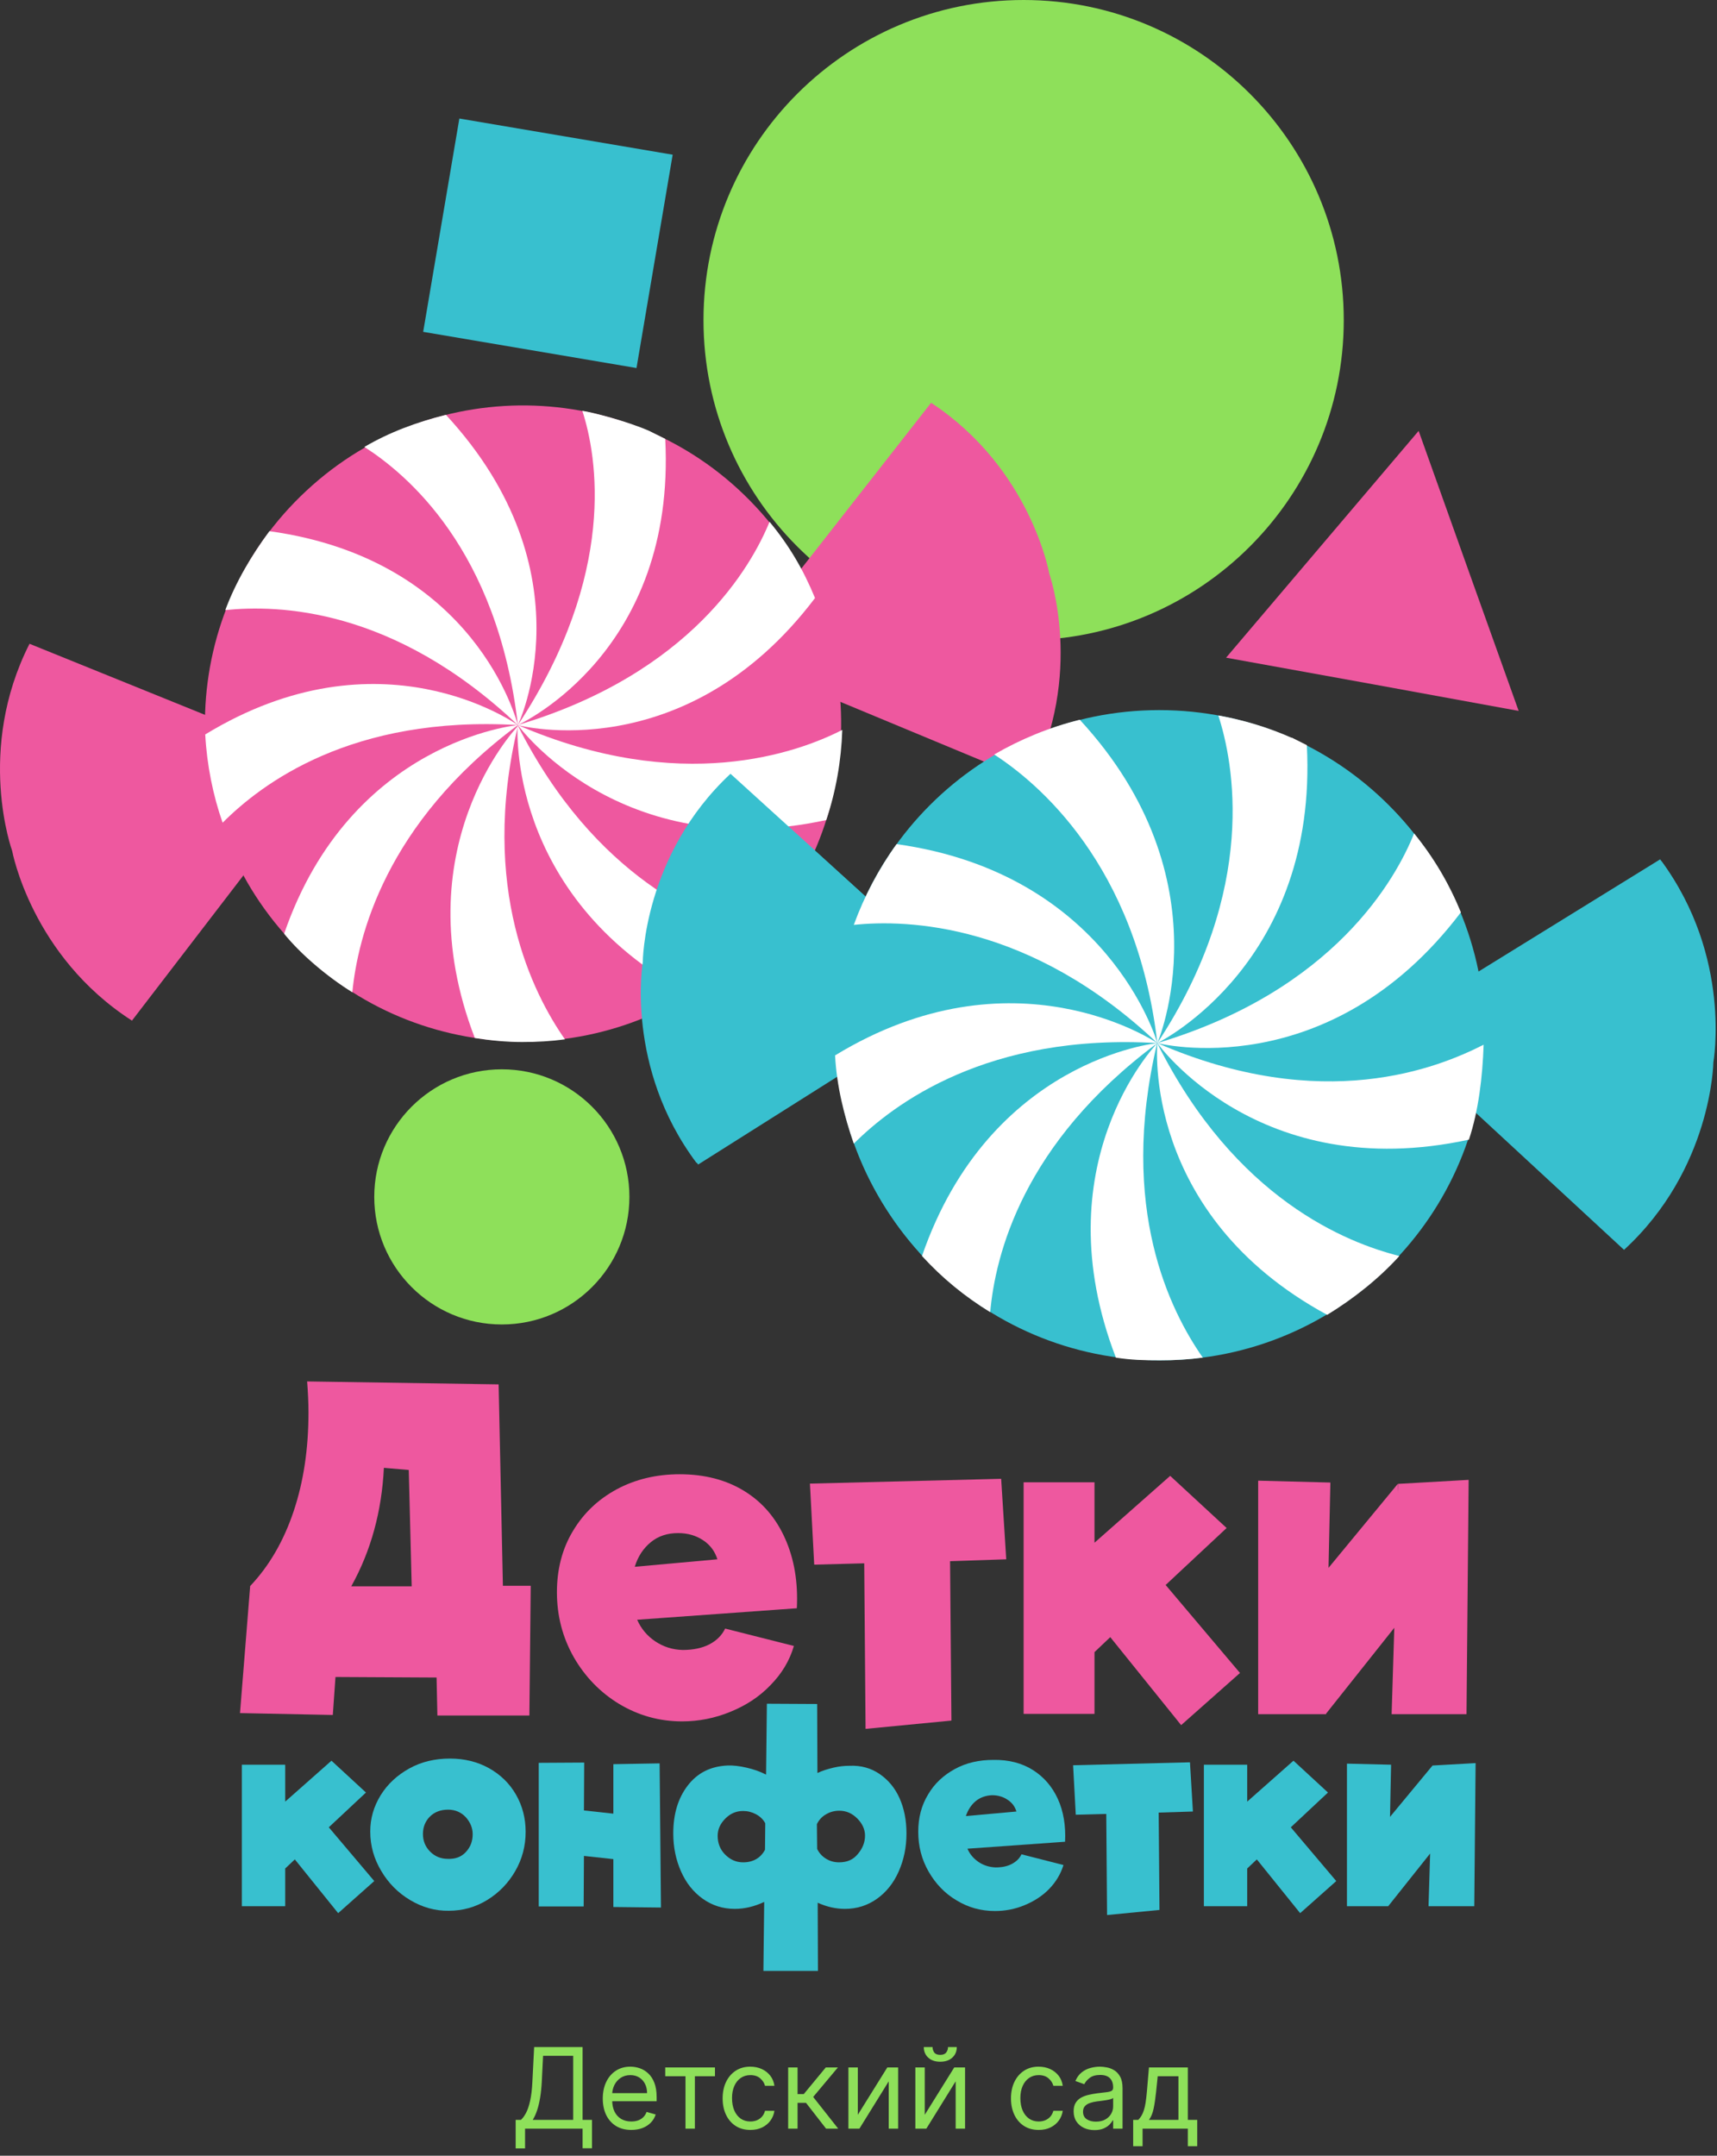 <?xml version="1.0" encoding="UTF-8"?> <svg xmlns="http://www.w3.org/2000/svg" width="642" height="806" viewBox="0 0 642 806" fill="none"><rect x="0" y="0" width="642" height="806" fill="#333333" stroke="none"/><path d="M502.44 119.7C502.44 53.6 448.84 0 382.74 0C316.64 0 263.04 53.6 263.04 119.7C263.04 185.8 316.64 239.4 382.74 239.4C448.84 239.4 502.44 185.7 502.44 119.7Z" fill="#8EE05A"></path><path d="M108.539 351.6C153.239 399.6 228.539 402.3 276.639 357.6C324.739 312.8 327.339 237.5 282.639 189.5C237.839 141.4 162.639 138.7 114.539 183.5C66.439 228.2 63.739 303.5 108.539 351.6Z" fill="url(#paint0_linear_305_211)"></path><path d="M392.34 214.5C392.34 214.5 385.44 175.1 348.14 150.6L289.04 226.1L292.84 240.6L296.64 255.1L385.14 291.9C405.64 252.2 392.34 214.5 392.34 214.5Z" fill="url(#paint1_linear_305_211)"></path><path d="M4.54 318.1C4.54 318.1 -9.161 280.5 11.04 240.7L99.939 276.7L103.84 291.1L107.739 305.5L49.34 381.6C11.739 357.4 4.54 318.1 4.54 318.1Z" fill="url(#paint2_linear_305_211)"></path><path d="M312.74 387.4C312.74 454.3 367.04 508.6 433.94 508.6C500.94 508.6 555.24 454.3 555.24 387.4C555.24 320.4 500.94 266.2 433.94 266.2C367.04 266.1 312.74 320.4 312.74 387.4Z" fill="#38C0CF"></path><path d="M640.64 397.2C640.64 397.2 647.74 357.9 621.24 322L539.64 372.4L538.24 387.3L536.84 402.2L607.24 467.3C640.14 437.1 640.64 397.2 640.64 397.2Z" fill="#38C0CF"></path><path d="M240.94 360.3C240.94 360.3 241.14 320.3 273.74 289.9L344.74 354.4L343.44 369.3L342.14 384.2L261.04 435.4C234.14 399.7 240.94 360.3 240.94 360.3Z" fill="#38C0CF"></path><path d="M193.64 271.1C144.04 307.9 133.74 350.4 131.74 371C122.34 365.2 112.24 356.6 106.24 349.1C131.14 276.8 193.64 271.1 193.64 271.1Z" fill="white"></path><path d="M211.24 388.6C206.04 389.3 200.64 389.6 195.24 389.6C189.34 389.6 183.24 389 177.54 388.1C150.34 317.5 192.64 272.5 193.64 271.5C179.14 332.2 199.44 371.8 211.24 388.6Z" fill="white"></path><path d="M283.44 350C275.84 358.3 267.04 365.6 257.34 371.5C189.04 334.5 193.54 271.1 193.54 271.1C222.34 328.4 264.34 345.2 283.44 350Z" fill="white"></path><path d="M314.939 272.9C314.539 284.6 312.539 295.9 308.939 306.6C231.539 323.4 193.639 271.1 193.639 271.1C254.539 297.4 298.339 281.4 314.939 272.9Z" fill="white"></path><path d="M304.74 223.6C256.14 287.8 193.54 271.1 193.54 271.1C258.54 251.7 281.04 211.5 287.74 195.1C295.04 203.9 300.34 212.9 304.74 223.6Z" fill="white"></path><path d="M193.639 271.1C230.939 214.5 223.239 170.5 217.739 153.6C221.239 154.1 234.239 157.4 242.739 161.1C242.739 161.1 242.039 162.8 241.739 162.6C241.439 162.4 242.639 161.1 242.739 161.1L248.739 164.1C252.839 243.5 195.339 270.2 193.639 271.1Z" fill="white"></path><path d="M193.639 271.1C186.039 205.3 151.94 177.2 136.24 167.1C145.84 161.5 155.64 157.9 166.74 155.1C221.14 214 193.639 271.1 193.639 271.1Z" fill="white"></path><path d="M193.639 271.1C147.039 227 103.84 226.1 84.24 228.1C88.139 217.6 94.139 207.5 100.74 198.6C178.04 209.3 193.239 269.9 193.639 271.1Z" fill="white"></path><path d="M193.639 271.1C131.339 267.4 97.74 293.1 83.24 307.6C79.639 297.4 77.34 285.9 76.74 274.6C142.14 234.7 192.539 270.4 193.639 271.1Z" fill="white"></path><path d="M312.24 386.7C312.24 453.6 366.54 507.9 433.44 507.9C500.44 507.9 554.74 453.6 554.74 386.7C554.74 319.7 500.44 265.5 433.44 265.5C366.54 265.5 312.24 319.7 312.24 386.7Z" fill="#38C0CF"></path><path d="M640.139 396.5C640.139 396.5 647.239 357.2 620.739 321.3L539.139 371.7L537.739 386.6L536.339 401.5L606.739 466.6C639.539 436.5 640.139 396.5 640.139 396.5Z" fill="#38C0CF"></path><path d="M240.339 359.7C240.339 359.7 240.539 319.7 273.139 289.3L344.139 353.8L342.839 368.7L341.539 383.6L260.439 434.8C233.639 399.1 240.339 359.7 240.339 359.7Z" fill="#38C0CF"></path><path d="M432.74 390C382.24 427.5 372.14 469.5 370.24 490.6C360.64 484.7 352.34 477.9 344.74 469.6C370.14 396 432.74 390 432.74 390Z" fill="white"></path><path d="M449.739 507.6C444.439 508.3 439.239 508.6 433.739 508.6C427.739 508.6 423.039 508.5 417.239 507.6C389.539 435.6 431.64 391.2 432.64 390.1C418.04 451.9 437.739 490.4 449.739 507.6Z" fill="white"></path><path d="M523.239 469.6C515.539 478.1 506.039 485.6 496.239 491.6C426.739 453.9 432.739 390.1 432.739 390.1C461.939 448.4 503.739 464.7 523.239 469.6Z" fill="white"></path><path d="M554.74 390.6C554.34 402.6 552.84 415.3 549.24 426.1C470.439 443.2 432.74 390 432.74 390C494.74 416.9 537.84 399.2 554.74 390.6Z" fill="white"></path><path d="M546.24 341.1C496.74 406.4 432.74 390 432.74 390C498.939 370.2 522.04 328.4 528.74 311.6C536.14 320.7 541.74 330.2 546.24 341.1Z" fill="white"></path><path d="M432.74 390C470.74 332.3 461.139 284.7 455.539 267.5C465.039 269.2 474.239 272 482.839 275.8C482.839 275.8 482.84 275.8 482.94 275.8C482.94 275.8 482.939 275.8 483.039 275.8L488.64 278.6C492.84 359.5 434.54 389.1 432.74 390Z" fill="white"></path><path d="M432.74 390C424.94 323 387.64 292.4 371.74 282.1C381.54 276.4 392.44 271.9 403.74 269.1C459.14 329.1 432.74 390 432.74 390Z" fill="white"></path><path d="M432.74 390C385.24 345.1 339.24 343.7 319.24 345.8C323.14 335.1 328.64 324.7 335.24 315.6C414.04 326.6 432.44 388.8 432.74 390Z" fill="white"></path><path d="M432.74 390C369.24 386.2 334.04 412.8 319.24 427.6C315.64 417.2 312.84 406.1 312.24 394.6C378.84 354 431.64 389.3 432.74 390Z" fill="white"></path><path d="M530.439 161.1L549.139 213.5L567.839 265.8L513.139 255.8L458.439 245.9L494.439 203.5L530.439 161.1Z" fill="url(#paint3_linear_305_211)"></path><path d="M251.516 57.841L171.757 44.315L158.23 124.074L237.99 137.6L251.516 57.841Z" fill="#38C0CF"></path><path d="M187.639 495.2C213.983 495.2 235.339 473.844 235.339 447.5C235.339 421.156 213.983 399.8 187.639 399.8C161.295 399.8 139.939 421.156 139.939 447.5C139.939 473.844 161.295 495.2 187.639 495.2Z" fill="#8EE05A"></path><path d="M126.439 715.3L110.239 695.2L106.639 698.6V712.7H90.439V659.8H106.639V673.6L123.939 658.3L136.839 670.2L122.939 683.2L139.939 703.3L126.439 715.3Z" fill="#38C0CF"></path><path d="M153.339 710.4C148.839 707.7 145.239 704.1 142.539 699.5C139.839 695 138.439 690.1 138.439 684.8C138.439 679.9 139.739 675.4 142.339 671.2C144.939 667 148.539 663.7 153.039 661.2C157.539 658.7 162.639 657.5 168.239 657.5C173.639 657.5 178.539 658.7 182.839 661.1C187.139 663.5 190.539 666.8 192.939 671C195.339 675.2 196.539 679.8 196.539 684.9C196.539 690.2 195.239 695.1 192.639 699.6C190.039 704.1 186.539 707.7 182.139 710.4C177.739 713.1 172.939 714.4 167.839 714.4C162.739 714.5 157.839 713.1 153.339 710.4ZM174.139 692.5C175.839 690.7 176.739 688.5 176.739 685.8C176.739 683.4 175.839 681.3 174.139 679.4C172.439 677.6 170.239 676.6 167.539 676.6C164.739 676.6 162.439 677.5 160.739 679.2C159.039 680.9 158.139 683.1 158.139 685.7C158.139 688.3 159.039 690.5 160.839 692.3C162.639 694.1 164.839 695 167.439 695C170.239 695.1 172.439 694.3 174.139 692.5Z" fill="#38C0CF"></path><path d="M247.139 713.2L229.339 713V695.1L218.339 693.9L218.239 712.8H201.439V659.1L218.439 659L218.339 676.9L229.339 678.1V659.6L246.639 659.3L247.139 713.2Z" fill="#38C0CF"></path><path d="M328.94 663.3C332.14 665.5 334.64 668.5 336.34 672.3C338.04 676.1 338.94 680.5 338.94 685.5C338.94 690.7 337.939 695.4 336.039 699.7C334.139 704 331.44 707.4 327.94 709.9C324.44 712.4 320.44 713.7 315.94 713.7C312.44 713.7 309.04 712.9 305.74 711.4L305.84 736.9H285.44L285.74 711.1C282.14 712.8 278.44 713.7 274.74 713.7C270.24 713.7 266.24 712.4 262.74 709.9C259.24 707.4 256.539 704 254.639 699.7C252.739 695.4 251.74 690.7 251.74 685.5C251.74 678.2 253.539 672.3 257.139 667.6C260.739 662.9 265.64 660.4 271.94 660.1C274.14 660 276.539 660.3 279.139 660.9C281.739 661.5 284.14 662.3 286.44 663.5L286.74 637L305.539 637.1L305.639 662.9C307.539 662 309.539 661.4 311.639 660.9C313.739 660.4 315.739 660.2 317.639 660.2C321.939 660 325.74 661.1 328.94 663.3ZM282.74 695.1C284.14 694.3 285.239 693.1 286.039 691.6L286.139 681.7C285.339 680.2 284.139 679.1 282.639 678.3C281.139 677.5 279.54 677.1 277.84 677.1C275.34 677.1 273.14 678 271.24 679.9C269.34 681.8 268.34 683.9 268.34 686.4C268.34 689.1 269.239 691.5 271.139 693.4C273.039 695.3 275.24 696.3 277.84 696.3C279.74 696.3 281.34 695.9 282.74 695.1ZM320.74 693.2C322.54 691.1 323.44 688.8 323.44 686.3C323.44 684 322.439 681.8 320.539 679.9C318.639 678 316.44 677 313.84 677C312.14 677 310.44 677.4 308.94 678.3C307.44 679.1 306.24 680.4 305.44 682L305.539 691.3C306.339 692.9 307.44 694.1 308.94 695C310.44 695.9 312.04 696.3 313.74 696.3C316.74 696.3 319.04 695.3 320.74 693.2Z" fill="#38C0CF"></path><path d="M386.239 661.8C390.339 664.4 393.439 668 395.539 672.6C397.639 677.2 398.539 682.6 398.239 688.6L361.739 691.2C362.639 693.3 364.039 694.9 365.939 696.2C367.739 697.4 369.839 698.1 372.239 698.2C374.639 698.2 376.639 697.8 378.339 696.9C380.039 696 381.239 694.8 381.939 693.3L397.639 697.3C396.639 700.6 394.839 703.6 392.339 706.2C389.839 708.8 386.739 710.8 383.139 712.3C379.539 713.8 375.839 714.5 372.039 714.5C366.839 714.5 362.039 713.2 357.639 710.5C353.239 707.9 349.839 704.3 347.239 699.8C344.639 695.3 343.339 690.3 343.339 684.9C343.339 679.6 344.539 675 347.039 670.9C349.439 666.8 352.839 663.7 357.039 661.4C361.239 659.1 366.039 658 371.439 658C377.139 657.9 382.139 659.2 386.239 661.8ZM364.839 673.4C363.139 674.8 361.939 676.7 361.139 679L380.039 677.3C379.539 675.5 378.439 674 376.739 672.9C375.139 671.8 373.139 671.2 370.939 671.2C368.639 671.3 366.539 672 364.839 673.4Z" fill="#38C0CF"></path><path d="M446.039 677.3L433.24 677.7L433.539 714.1L413.94 716L413.64 678.2L402.24 678.5L401.24 660L444.94 658.9L446.039 677.3Z" fill="#38C0CF"></path><path d="M486.139 715.3L469.939 695.2L466.339 698.6V712.7H450.139V659.8H466.339V673.6L483.639 658.3L496.539 670.2L482.639 683.2L499.639 703.3L486.139 715.3Z" fill="#38C0CF"></path><path d="M535.639 660.1L551.739 659.2L551.239 712.7H534.139L534.739 693L519.139 712.6V712.7H503.639V659.4L520.139 659.8L519.739 679.3L535.639 660.1Z" fill="#38C0CF"></path><path d="M198.44 593.1L197.94 641.4H163.539L163.24 627.2L125.44 627L124.44 641.2L89.74 640.5L93.54 593C100.739 585.4 106.14 576 109.84 564.9C113.54 553.8 115.34 541.6 115.34 528.1C115.34 524.3 115.14 520.4 114.84 516.5H115.039L186.44 517.6L188.039 592.9H198.44V593.1ZM131.34 593.1H153.94L152.84 549.6L143.539 548.8C142.739 565 138.74 579.8 131.34 593.1Z" fill="url(#paint4_linear_305_211)"></path><path d="M278.34 557.5C285.14 561.7 290.139 567.6 293.539 575.2C296.939 582.8 298.44 591.5 297.94 601.3L238.24 605.6C239.74 609 242.039 611.7 245.039 613.7C248.039 615.7 251.44 616.8 255.24 616.9C259.14 616.9 262.54 616.2 265.24 614.8C267.94 613.4 269.939 611.4 271.139 608.9L296.84 615.4C295.24 620.9 292.339 625.7 288.139 630C284.039 634.3 279.039 637.6 273.139 640C267.339 642.4 261.239 643.6 255.039 643.6C246.539 643.6 238.739 641.4 231.539 637.1C224.439 632.8 218.739 626.9 214.539 619.6C210.339 612.2 208.24 604.1 208.24 595.3C208.24 586.7 210.24 579 214.24 572.4C218.24 565.7 223.639 560.6 230.639 556.8C237.539 553.1 245.439 551.2 254.139 551.2C263.439 551.2 271.54 553.3 278.34 557.5ZM243.34 576.6C240.54 578.9 238.54 581.9 237.34 585.8L268.24 583C267.34 580.1 265.64 577.7 262.94 575.9C260.24 574.1 257.139 573.2 253.539 573.2C249.539 573.2 246.14 574.3 243.34 576.6Z" fill="url(#paint5_linear_305_211)"></path><path d="M376.24 583L355.24 583.7L355.74 643.3L323.64 646.4L323.14 584.5L304.44 585L302.84 554.7L374.34 552.9L376.24 583Z" fill="url(#paint6_linear_305_211)"></path><path d="M441.64 645L415.14 612.1L409.24 617.7V640.8H382.74V554.2H409.24V576.8L437.539 551.8L458.64 571.3L435.839 592.6L463.64 625.5L441.64 645Z" fill="url(#paint7_linear_305_211)"></path><path d="M522.739 554.8L549.139 553.3L548.339 640.9H520.339L521.339 608.6L495.839 640.7V640.9H470.439V553.6L497.439 554.3L496.739 586.2L522.639 554.8V558.1L522.739 554.8Z" fill="url(#paint8_linear_305_211)"></path><path d="M192.812 803.26V792.595H194.778C195.453 791.979 196.089 791.11 196.685 789.988C197.29 788.856 197.802 787.347 198.219 785.46C198.646 783.563 198.929 781.155 199.068 778.236L199.723 765.366H217.836V792.595H221.351V803.2H217.836V795.872H196.327V803.26H192.812ZM199.187 792.595H214.321V768.643H203.06L202.583 778.236C202.464 780.46 202.256 782.476 201.958 784.283C201.66 786.081 201.277 787.674 200.811 789.065C200.344 790.445 199.803 791.622 199.187 792.595ZM236.049 796.348C233.845 796.348 231.943 795.862 230.344 794.889C228.756 793.906 227.529 792.535 226.665 790.778C225.811 789.01 225.384 786.954 225.384 784.611C225.384 782.267 225.811 780.202 226.665 778.414C227.529 776.617 228.731 775.217 230.27 774.214C231.819 773.201 233.626 772.695 235.692 772.695C236.883 772.695 238.06 772.893 239.222 773.29C240.384 773.688 241.441 774.333 242.395 775.227C243.348 776.111 244.108 777.282 244.674 778.742C245.24 780.202 245.523 781.999 245.523 784.134V785.624H227.887V782.585H241.948C241.948 781.294 241.69 780.142 241.173 779.129C240.667 778.117 239.942 777.317 238.998 776.731C238.065 776.145 236.963 775.852 235.692 775.852C234.292 775.852 233.08 776.2 232.057 776.895C231.044 777.58 230.265 778.474 229.719 779.576C229.173 780.679 228.899 781.86 228.899 783.121V785.147C228.899 786.875 229.197 788.34 229.793 789.541C230.399 790.733 231.238 791.641 232.311 792.267C233.383 792.883 234.629 793.191 236.049 793.191C236.973 793.191 237.807 793.061 238.552 792.803C239.306 792.535 239.957 792.138 240.503 791.612C241.049 791.075 241.471 790.41 241.769 789.616L245.165 790.569C244.808 791.721 244.207 792.734 243.363 793.608C242.519 794.472 241.476 795.147 240.235 795.633C238.994 796.11 237.598 796.348 236.049 796.348ZM248.74 776.27V772.993H267.329V776.27H259.822V795.872H256.307V776.27H248.74ZM280.564 796.348C278.419 796.348 276.572 795.842 275.023 794.829C273.474 793.816 272.282 792.421 271.448 790.643C270.614 788.866 270.197 786.835 270.197 784.551C270.197 782.228 270.624 780.177 271.478 778.4C272.342 776.612 273.543 775.217 275.082 774.214C276.631 773.201 278.439 772.695 280.504 772.695C282.113 772.695 283.563 772.993 284.854 773.588C286.145 774.184 287.202 775.018 288.026 776.091C288.85 777.163 289.362 778.414 289.561 779.844H286.045C285.777 778.802 285.181 777.878 284.258 777.074C283.344 776.26 282.113 775.852 280.564 775.852C279.193 775.852 277.992 776.21 276.959 776.925C275.936 777.63 275.137 778.628 274.561 779.919C273.995 781.2 273.712 782.704 273.712 784.432C273.712 786.2 273.99 787.739 274.546 789.05C275.112 790.36 275.907 791.378 276.929 792.103C277.962 792.828 279.174 793.191 280.564 793.191C281.477 793.191 282.307 793.032 283.051 792.714C283.796 792.396 284.427 791.939 284.943 791.344C285.459 790.748 285.827 790.033 286.045 789.199H289.561C289.362 790.549 288.87 791.766 288.086 792.848C287.311 793.92 286.284 794.774 285.003 795.41C283.731 796.036 282.252 796.348 280.564 796.348ZM294.699 795.872V772.993H298.215V782.943H300.538L308.761 772.993H313.289L304.054 784.015L313.408 795.872H308.88L301.372 786.22H298.215V795.872H294.699ZM320.744 790.688L331.766 772.993H335.818V795.872H332.303V778.176L321.34 795.872H317.228V772.993H320.744V790.688ZM345.772 790.688L356.794 772.993H360.846V795.872H357.33V778.176L346.367 795.872H342.256V772.993H345.772V790.688ZM354.47 765.366H357.747C357.747 766.975 357.191 768.291 356.079 769.313C354.967 770.336 353.458 770.848 351.551 770.848C349.674 770.848 348.18 770.336 347.067 769.313C345.965 768.291 345.414 766.975 345.414 765.366H348.691C348.691 766.141 348.905 766.821 349.332 767.407C349.768 767.993 350.508 768.286 351.551 768.286C352.594 768.286 353.338 767.993 353.785 767.407C354.242 766.821 354.47 766.141 354.47 765.366ZM388.376 796.348C386.231 796.348 384.384 795.842 382.835 794.829C381.286 793.816 380.094 792.421 379.26 790.643C378.426 788.866 378.009 786.835 378.009 784.551C378.009 782.228 378.436 780.177 379.29 778.4C380.154 776.612 381.355 775.217 382.894 774.214C384.443 773.201 386.251 772.695 388.316 772.695C389.925 772.695 391.375 772.993 392.666 773.588C393.957 774.184 395.014 775.018 395.838 776.091C396.663 777.163 397.174 778.414 397.373 779.844H393.857C393.589 778.802 392.993 777.878 392.07 777.074C391.156 776.26 389.925 775.852 388.376 775.852C387.005 775.852 385.804 776.21 384.771 776.925C383.748 777.63 382.949 778.628 382.373 779.919C381.807 781.2 381.524 782.704 381.524 784.432C381.524 786.2 381.802 787.739 382.358 789.05C382.924 790.36 383.719 791.378 384.741 792.103C385.774 792.828 386.986 793.191 388.376 793.191C389.289 793.191 390.119 793.032 390.863 792.714C391.608 792.396 392.239 791.939 392.755 791.344C393.271 790.748 393.639 790.033 393.857 789.199H397.373C397.174 790.549 396.682 791.766 395.898 792.848C395.123 793.92 394.096 794.774 392.815 795.41C391.544 796.036 390.064 796.348 388.376 796.348ZM409.244 796.408C407.794 796.408 406.478 796.135 405.297 795.589C404.115 795.033 403.177 794.233 402.482 793.191C401.786 792.138 401.439 790.867 401.439 789.377C401.439 788.067 401.697 787.004 402.213 786.19C402.73 785.366 403.42 784.72 404.284 784.253C405.148 783.787 406.101 783.439 407.144 783.211C408.196 782.972 409.254 782.784 410.317 782.645C411.707 782.466 412.834 782.332 413.698 782.243C414.572 782.143 415.207 781.979 415.604 781.751C416.011 781.523 416.215 781.125 416.215 780.559V780.44C416.215 778.971 415.813 777.829 415.009 777.014C414.214 776.2 413.008 775.793 411.389 775.793C409.711 775.793 408.395 776.16 407.442 776.895C406.488 777.63 405.818 778.414 405.431 779.249L402.094 778.057C402.69 776.667 403.485 775.584 404.478 774.81C405.481 774.025 406.573 773.479 407.755 773.171C408.946 772.854 410.118 772.695 411.27 772.695C412.005 772.695 412.849 772.784 413.802 772.963C414.765 773.132 415.694 773.484 416.587 774.02C417.491 774.557 418.241 775.366 418.837 776.448C419.432 777.531 419.73 778.98 419.73 780.798V795.872H416.215V792.773H416.036C415.798 793.27 415.401 793.801 414.845 794.367C414.289 794.933 413.549 795.415 412.625 795.812C411.702 796.209 410.575 796.408 409.244 796.408ZM409.78 793.25C411.171 793.25 412.342 792.977 413.296 792.431C414.259 791.885 414.984 791.18 415.47 790.316C415.967 789.452 416.215 788.543 416.215 787.59V784.373C416.066 784.551 415.738 784.715 415.232 784.864C414.735 785.003 414.159 785.127 413.504 785.236C412.859 785.336 412.228 785.425 411.612 785.505C411.007 785.574 410.515 785.634 410.138 785.683C409.224 785.802 408.37 785.996 407.576 786.264C406.791 786.522 406.156 786.915 405.669 787.441C405.193 787.957 404.954 788.662 404.954 789.556C404.954 790.778 405.406 791.701 406.31 792.327C407.223 792.942 408.38 793.25 409.78 793.25ZM423.704 802.426V792.595H425.61C426.077 792.108 426.479 791.582 426.817 791.016C427.154 790.45 427.447 789.78 427.696 789.005C427.954 788.22 428.172 787.267 428.351 786.145C428.53 785.013 428.689 783.648 428.828 782.049L429.602 772.993H444.14V792.595H447.655V802.426H444.14V795.872H427.219V802.426H423.704ZM429.602 792.595H440.625V776.27H432.879L432.283 782.049C432.035 784.442 431.727 786.532 431.36 788.32C430.992 790.107 430.407 791.532 429.602 792.595Z" fill="#8EE05A"></path><defs><linearGradient id="paint0_linear_305_211" x1="108.479" y1="351.559" x2="282.576" y2="189.429" gradientUnits="userSpaceOnUse"><stop stop-color="#EE589F"></stop><stop offset="1" stop-color="#EE589F"></stop></linearGradient><linearGradient id="paint1_linear_305_211" x1="292.834" y1="240.889" x2="392.395" y2="214.291" gradientUnits="userSpaceOnUse"><stop stop-color="#EE589F"></stop><stop offset="1" stop-color="#EE589F"></stop></linearGradient><linearGradient id="paint2_linear_305_211" x1="4.356" y1="317.958" x2="103.917" y2="291.36" gradientUnits="userSpaceOnUse"><stop stop-color="#EE589F"></stop><stop offset="1" stop-color="#EE589F"></stop></linearGradient><linearGradient id="paint3_linear_305_211" x1="470.115" y1="264.084" x2="559.659" y2="206.784" gradientUnits="userSpaceOnUse"><stop stop-color="#EE589F"></stop><stop offset="1" stop-color="#EE589F"></stop></linearGradient><linearGradient id="paint4_linear_305_211" x1="89.716" y1="579.065" x2="198.415" y2="579.065" gradientUnits="userSpaceOnUse"><stop stop-color="#EE589F"></stop><stop offset="1" stop-color="#EE589F"></stop></linearGradient><linearGradient id="paint5_linear_305_211" x1="208.238" y1="597.4" x2="298.022" y2="597.4" gradientUnits="userSpaceOnUse"><stop stop-color="#EE589F"></stop><stop offset="1" stop-color="#EE589F"></stop></linearGradient><linearGradient id="paint6_linear_305_211" x1="302.857" y1="599.609" x2="376.197" y2="599.609" gradientUnits="userSpaceOnUse"><stop stop-color="#EE589F"></stop><stop offset="1" stop-color="#EE589F"></stop></linearGradient><linearGradient id="paint7_linear_305_211" x1="382.746" y1="598.382" x2="463.779" y2="598.382" gradientUnits="userSpaceOnUse"><stop stop-color="#EE589F"></stop><stop offset="1" stop-color="#EE589F"></stop></linearGradient><linearGradient id="paint8_linear_305_211" x1="470.328" y1="597.154" x2="549.069" y2="597.154" gradientUnits="userSpaceOnUse"><stop stop-color="#EE589F"></stop><stop offset="1" stop-color="#EE589F"></stop></linearGradient></defs></svg> 